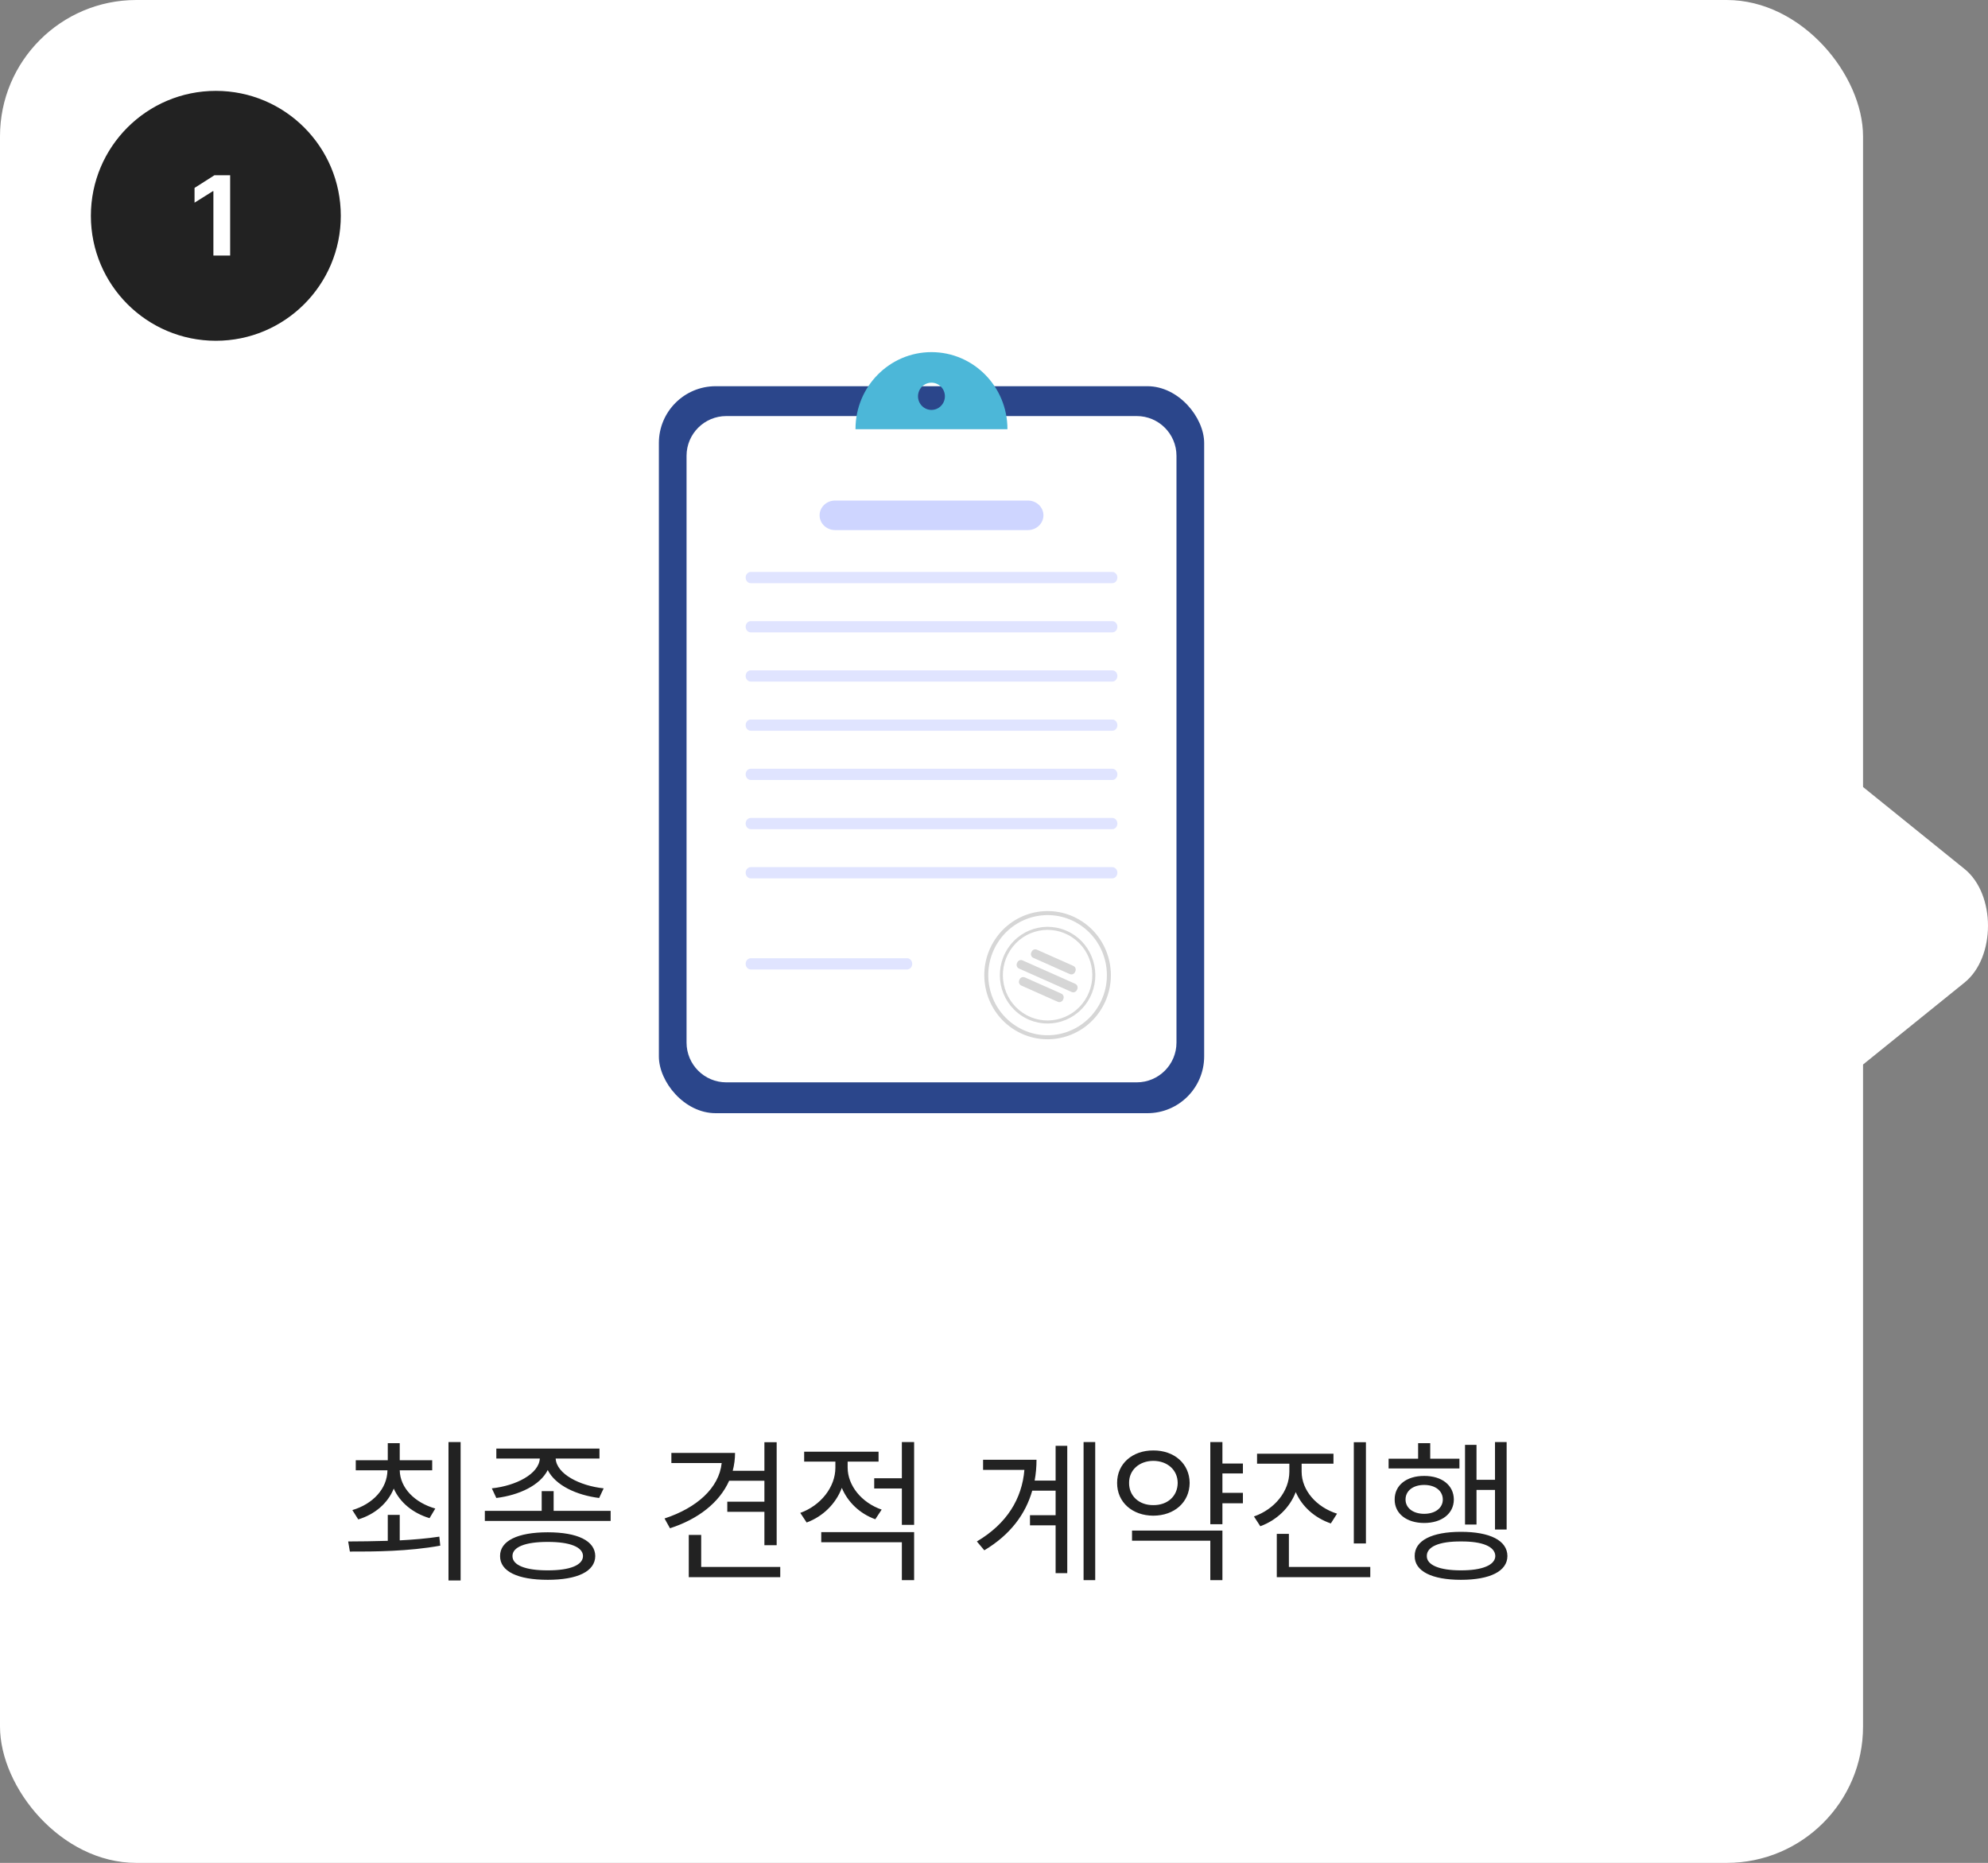 <svg width="175" height="164" viewBox="0 0 175 164" fill="none" xmlns="http://www.w3.org/2000/svg">
<rect x="0" y="0" width="175" height="164" fill="#808080" stroke="none"/>
<rect width="164" height="164" rx="12" fill="white"/>
<path d="M35.188 133.365V135.607C36.363 135.546 37.553 135.45 38.674 135.279L38.756 136.072C35.974 136.578 32.986 136.599 30.799 136.592L30.648 135.703C31.667 135.696 32.87 135.689 34.135 135.648V133.365H35.188ZM31.018 132.941C32.815 132.408 34.08 131.075 34.107 129.441H31.318V128.553H34.135V127.049H35.188V128.553H38.045V129.441H35.188C35.222 131.007 36.52 132.292 38.318 132.805L37.812 133.652C36.356 133.215 35.208 132.278 34.661 131.048C34.135 132.347 33 133.317 31.537 133.762L31.018 132.941ZM39.48 139.135V126.953H40.547V139.135H39.48ZM48.736 131.273V133.01H53.754V133.898H42.68V133.01H47.684V131.273H48.736ZM43.295 131.027C45.414 130.802 47.444 129.763 47.52 128.402H43.691V127.527H52.77V128.402H48.914C48.989 129.756 51.02 130.802 53.139 131.027L52.742 131.875C50.753 131.629 48.887 130.761 48.217 129.414C47.547 130.761 45.694 131.629 43.691 131.875L43.295 131.027ZM44.02 136.988C44.013 135.642 45.578 134.896 48.217 134.896C50.828 134.896 52.387 135.642 52.4 136.988C52.387 138.342 50.828 139.08 48.217 139.08C45.578 139.08 44.013 138.342 44.02 136.988ZM45.113 136.988C45.1 137.788 46.248 138.253 48.217 138.246C50.165 138.253 51.313 137.788 51.32 136.988C51.313 136.195 50.165 135.737 48.217 135.744C46.248 135.737 45.1 136.195 45.113 136.988ZM68.369 126.967V136.031H67.289V133.092H64.022V132.203H67.289V130.357H64.186C63.331 132.278 61.458 133.741 58.977 134.541L58.498 133.68C61.342 132.743 63.297 131 63.529 128.799H59.1V127.91H64.705C64.705 128.457 64.63 128.983 64.5 129.482H67.289V126.967H68.369ZM60.631 138.848V135.129H61.725V137.945H68.684V138.848H60.631ZM74.617 129.195C74.617 130.774 75.834 132.285 77.611 132.9L77.051 133.748C75.684 133.256 74.624 132.237 74.105 130.986C73.578 132.381 72.45 133.502 71.008 134.035L70.447 133.188C72.238 132.545 73.537 130.925 73.537 129.209V128.676H70.789V127.801H77.338V128.676H74.617V129.195ZM72.293 135.771V134.883H80.469V139.107H79.389V135.771H72.293ZM76.955 131.041V130.139H79.389V126.953H80.469V134.24H79.389V131.041H76.955ZM96.41 126.953V139.107H95.385V126.953H96.41ZM85.992 135.703C88.638 134.138 89.964 131.943 90.176 129.4H86.539V128.512H91.242C91.242 129.134 91.188 129.749 91.078 130.344H92.924V127.281H93.949V138.492H92.924V134.281H90.668V133.393H92.924V131.232H90.866C90.278 133.29 88.945 135.108 86.648 136.482L85.992 135.703ZM109.412 128.84V129.715H107.607V131.424H109.412V132.34H107.607V134.186H106.541V126.953H107.607V128.84H109.412ZM98.338 130.549C98.331 128.86 99.685 127.685 101.523 127.691C103.376 127.685 104.709 128.86 104.723 130.549C104.709 132.258 103.376 133.427 101.523 133.434C99.685 133.427 98.331 132.258 98.338 130.549ZM99.391 130.549C99.384 131.718 100.293 132.518 101.523 132.504C102.768 132.518 103.663 131.718 103.67 130.549C103.663 129.407 102.768 128.614 101.523 128.607C100.293 128.614 99.384 129.407 99.391 130.549ZM99.65 135.635V134.746H107.607V139.107H106.541V135.635H99.65ZM114.58 129.564C114.587 131.205 115.879 132.682 117.697 133.256L117.15 134.117C115.735 133.632 114.614 132.634 114.061 131.355C113.534 132.736 112.393 133.83 110.943 134.363L110.383 133.502C112.208 132.866 113.493 131.287 113.5 129.564V128.854H110.656V127.979H117.383V128.854H114.58V129.564ZM112.393 138.848V135.033H113.459V137.945H120.623V138.848H112.393ZM119.174 135.881V126.967H120.24V135.881H119.174ZM132.627 126.953V134.65H131.602V131.164H129.975V134.213H128.963V127.199H129.975V130.275H131.602V126.953H132.627ZM122.236 129.277V128.416H124.834V127.049H125.9V128.416H128.471V129.277H122.236ZM122.77 132.012C122.763 130.74 123.836 129.927 125.367 129.934C126.905 129.927 127.972 130.74 127.979 132.012C127.972 133.263 126.905 134.076 125.367 134.076C123.836 134.076 122.763 133.263 122.77 132.012ZM123.727 132.012C123.727 132.757 124.396 133.27 125.367 133.27C126.338 133.27 127.008 132.757 127.008 132.012C127.008 131.239 126.338 130.727 125.367 130.727C124.396 130.727 123.727 131.239 123.727 132.012ZM124.533 136.988C124.52 135.621 126.044 134.855 128.607 134.855C131.164 134.855 132.688 135.621 132.695 136.988C132.688 138.321 131.164 139.08 128.607 139.08C126.044 139.08 124.52 138.321 124.533 136.988ZM125.6 136.988C125.586 137.774 126.714 138.253 128.607 138.246C130.494 138.253 131.615 137.774 131.629 136.988C131.615 136.154 130.494 135.689 128.607 135.703C126.714 135.689 125.586 136.154 125.6 136.988Z" fill="#222222"/>
<g clip-path="url(#clip0_7675_14483)">
<rect x="58" y="34" width="48" height="64" rx="5" fill="#2B468B"/>
<path d="M63.936 36.628H100.063C101.996 36.628 103.563 38.195 103.563 40.128V91.785C103.563 93.718 101.996 95.285 100.063 95.285H63.936C62.003 95.285 60.436 93.718 60.436 91.785V40.128C60.436 38.195 62.003 36.628 63.936 36.628Z" fill="white"/>
<path d="M95.288 81.141C97.855 82.859 98.562 86.36 96.866 88.96C95.17 91.561 91.714 92.276 89.147 90.559C86.579 88.841 85.873 85.34 87.569 82.74C89.264 80.14 92.721 79.424 95.288 81.142L95.288 81.141ZM89.34 90.262C91.746 91.872 94.984 91.201 96.573 88.764C98.162 86.328 97.5 83.048 95.094 81.438C92.689 79.828 89.45 80.499 87.861 82.936C86.272 85.373 86.934 88.653 89.34 90.262Z" fill="#D6D6D6"/>
<path d="M94.534 82.299C96.47 83.594 97.003 86.234 95.724 88.196C94.445 90.157 91.838 90.697 89.902 89.401C87.966 88.106 87.433 85.466 88.712 83.504C89.991 81.543 92.597 81.003 94.534 82.299ZM90.047 89.177C91.862 90.391 94.304 89.885 95.502 88.048C96.701 86.21 96.201 83.736 94.388 82.522C92.573 81.309 90.131 81.814 88.933 83.652C87.734 85.49 88.234 87.963 90.048 89.177H90.047Z" fill="#D6D6D6"/>
<path d="M94.482 85.032L91.275 83.605C91.097 83.526 90.888 83.608 90.81 83.789L90.781 83.855C90.703 84.035 90.784 84.247 90.963 84.326L94.17 85.753C94.348 85.832 94.557 85.75 94.635 85.569L94.664 85.504C94.742 85.323 94.661 85.112 94.482 85.032Z" fill="#D6D6D6"/>
<path d="M93.424 87.472L90.217 86.045C90.038 85.966 89.83 86.048 89.751 86.229L89.723 86.294C89.644 86.475 89.726 86.686 89.904 86.765L93.111 88.192C93.29 88.272 93.498 88.189 93.577 88.008L93.605 87.943C93.683 87.762 93.602 87.551 93.424 87.472Z" fill="#D6D6D6"/>
<path d="M90.014 84.548L94.649 86.61C94.828 86.689 94.909 86.9 94.831 87.081L94.802 87.146C94.724 87.327 94.516 87.41 94.337 87.33L89.702 85.268C89.523 85.189 89.442 84.978 89.521 84.797L89.549 84.732C89.627 84.551 89.836 84.469 90.014 84.548Z" fill="#D6D6D6"/>
<path d="M66.087 55.672H97.913C98.16 55.672 98.361 55.45 98.361 55.177C98.361 54.904 98.161 54.682 97.913 54.682H66.087C65.839 54.682 65.638 54.904 65.638 55.177C65.638 55.45 65.839 55.672 66.087 55.672Z" fill="#E0E4FF"/>
<path d="M66.087 60.003H97.913C98.16 60.003 98.361 59.781 98.361 59.508C98.361 59.235 98.161 59.013 97.913 59.013H66.087C65.839 59.013 65.638 59.235 65.638 59.508C65.638 59.781 65.839 60.003 66.087 60.003Z" fill="#E0E4FF"/>
<path d="M66.087 64.334H97.913C98.16 64.334 98.361 64.113 98.361 63.839C98.361 63.566 98.161 63.344 97.913 63.344H66.087C65.839 63.344 65.638 63.566 65.638 63.839C65.638 64.113 65.839 64.334 66.087 64.334Z" fill="#E0E4FF"/>
<path d="M66.087 72.997H97.913C98.16 72.997 98.361 72.775 98.361 72.502C98.361 72.228 98.161 72.007 97.913 72.007H66.087C65.839 72.007 65.638 72.228 65.638 72.502C65.638 72.775 65.839 72.997 66.087 72.997Z" fill="#E0E4FF"/>
<path d="M66.087 77.328H97.913C98.16 77.328 98.361 77.106 98.361 76.833C98.361 76.56 98.161 76.338 97.913 76.338H66.087C65.839 76.338 65.638 76.56 65.638 76.833C65.638 77.106 65.839 77.328 66.087 77.328Z" fill="#E0E4FF"/>
<path d="M66.086 85.347H79.852C80.1 85.347 80.301 85.125 80.301 84.852C80.301 84.579 80.1 84.357 79.852 84.357H66.086C65.839 84.357 65.638 84.579 65.638 84.852C65.638 85.125 65.838 85.347 66.086 85.347Z" fill="#E0E4FF"/>
<path d="M66.087 68.666H97.913C98.16 68.666 98.361 68.444 98.361 68.171C98.361 67.897 98.161 67.675 97.913 67.675H66.087C65.839 67.675 65.638 67.897 65.638 68.171C65.638 68.444 65.839 68.666 66.087 68.666Z" fill="#E0E4FF"/>
<path d="M73.514 46.666H90.485C91.24 46.666 91.851 46.084 91.851 45.366C91.851 44.647 91.239 44.065 90.485 44.065H73.514C72.759 44.065 72.148 44.647 72.148 45.366C72.148 46.084 72.76 46.666 73.514 46.666Z" fill="#CED5FF"/>
<path d="M66.087 51.341H97.913C98.16 51.341 98.361 51.119 98.361 50.846C98.361 50.572 98.161 50.351 97.913 50.351H66.087C65.839 50.351 65.638 50.572 65.638 50.846C65.638 51.119 65.839 51.341 66.087 51.341Z" fill="#E0E4FF"/>
<path d="M81.995 31C85.688 31 88.683 34.033 88.683 37.774C88.683 37.779 88.683 37.783 88.683 37.788H75.308C75.308 37.783 75.308 37.779 75.308 37.774C75.307 34.033 78.301 31 81.995 31ZM81.995 36.087C82.648 36.087 83.178 35.551 83.178 34.889C83.178 34.227 82.648 33.69 81.995 33.69C81.341 33.69 80.811 34.227 80.811 34.889C80.811 35.551 81.341 36.087 81.995 36.087Z" fill="#4CB7D8"/>
</g>
<path d="M172.937 76.502C175.687 78.724 175.687 84.276 172.937 86.498L157.188 99.218C154.438 101.439 151 98.663 151 94.221L151 68.779C151 64.337 154.438 61.561 157.188 63.782L172.937 76.502Z" fill="white"/>
<circle cx="19" cy="19" r="11" fill="#222222"/>
<path d="M20.26 15.43V22.5H18.785V16.826H18.746L17.125 17.842V16.543L18.873 15.43H20.26Z" fill="white"/>
<defs>
<clipPath id="clip0_7675_14483">
<rect width="48" height="67" fill="white" transform="matrix(-1 0 0 1 106 31)"/>
</clipPath>
</defs>
</svg>

